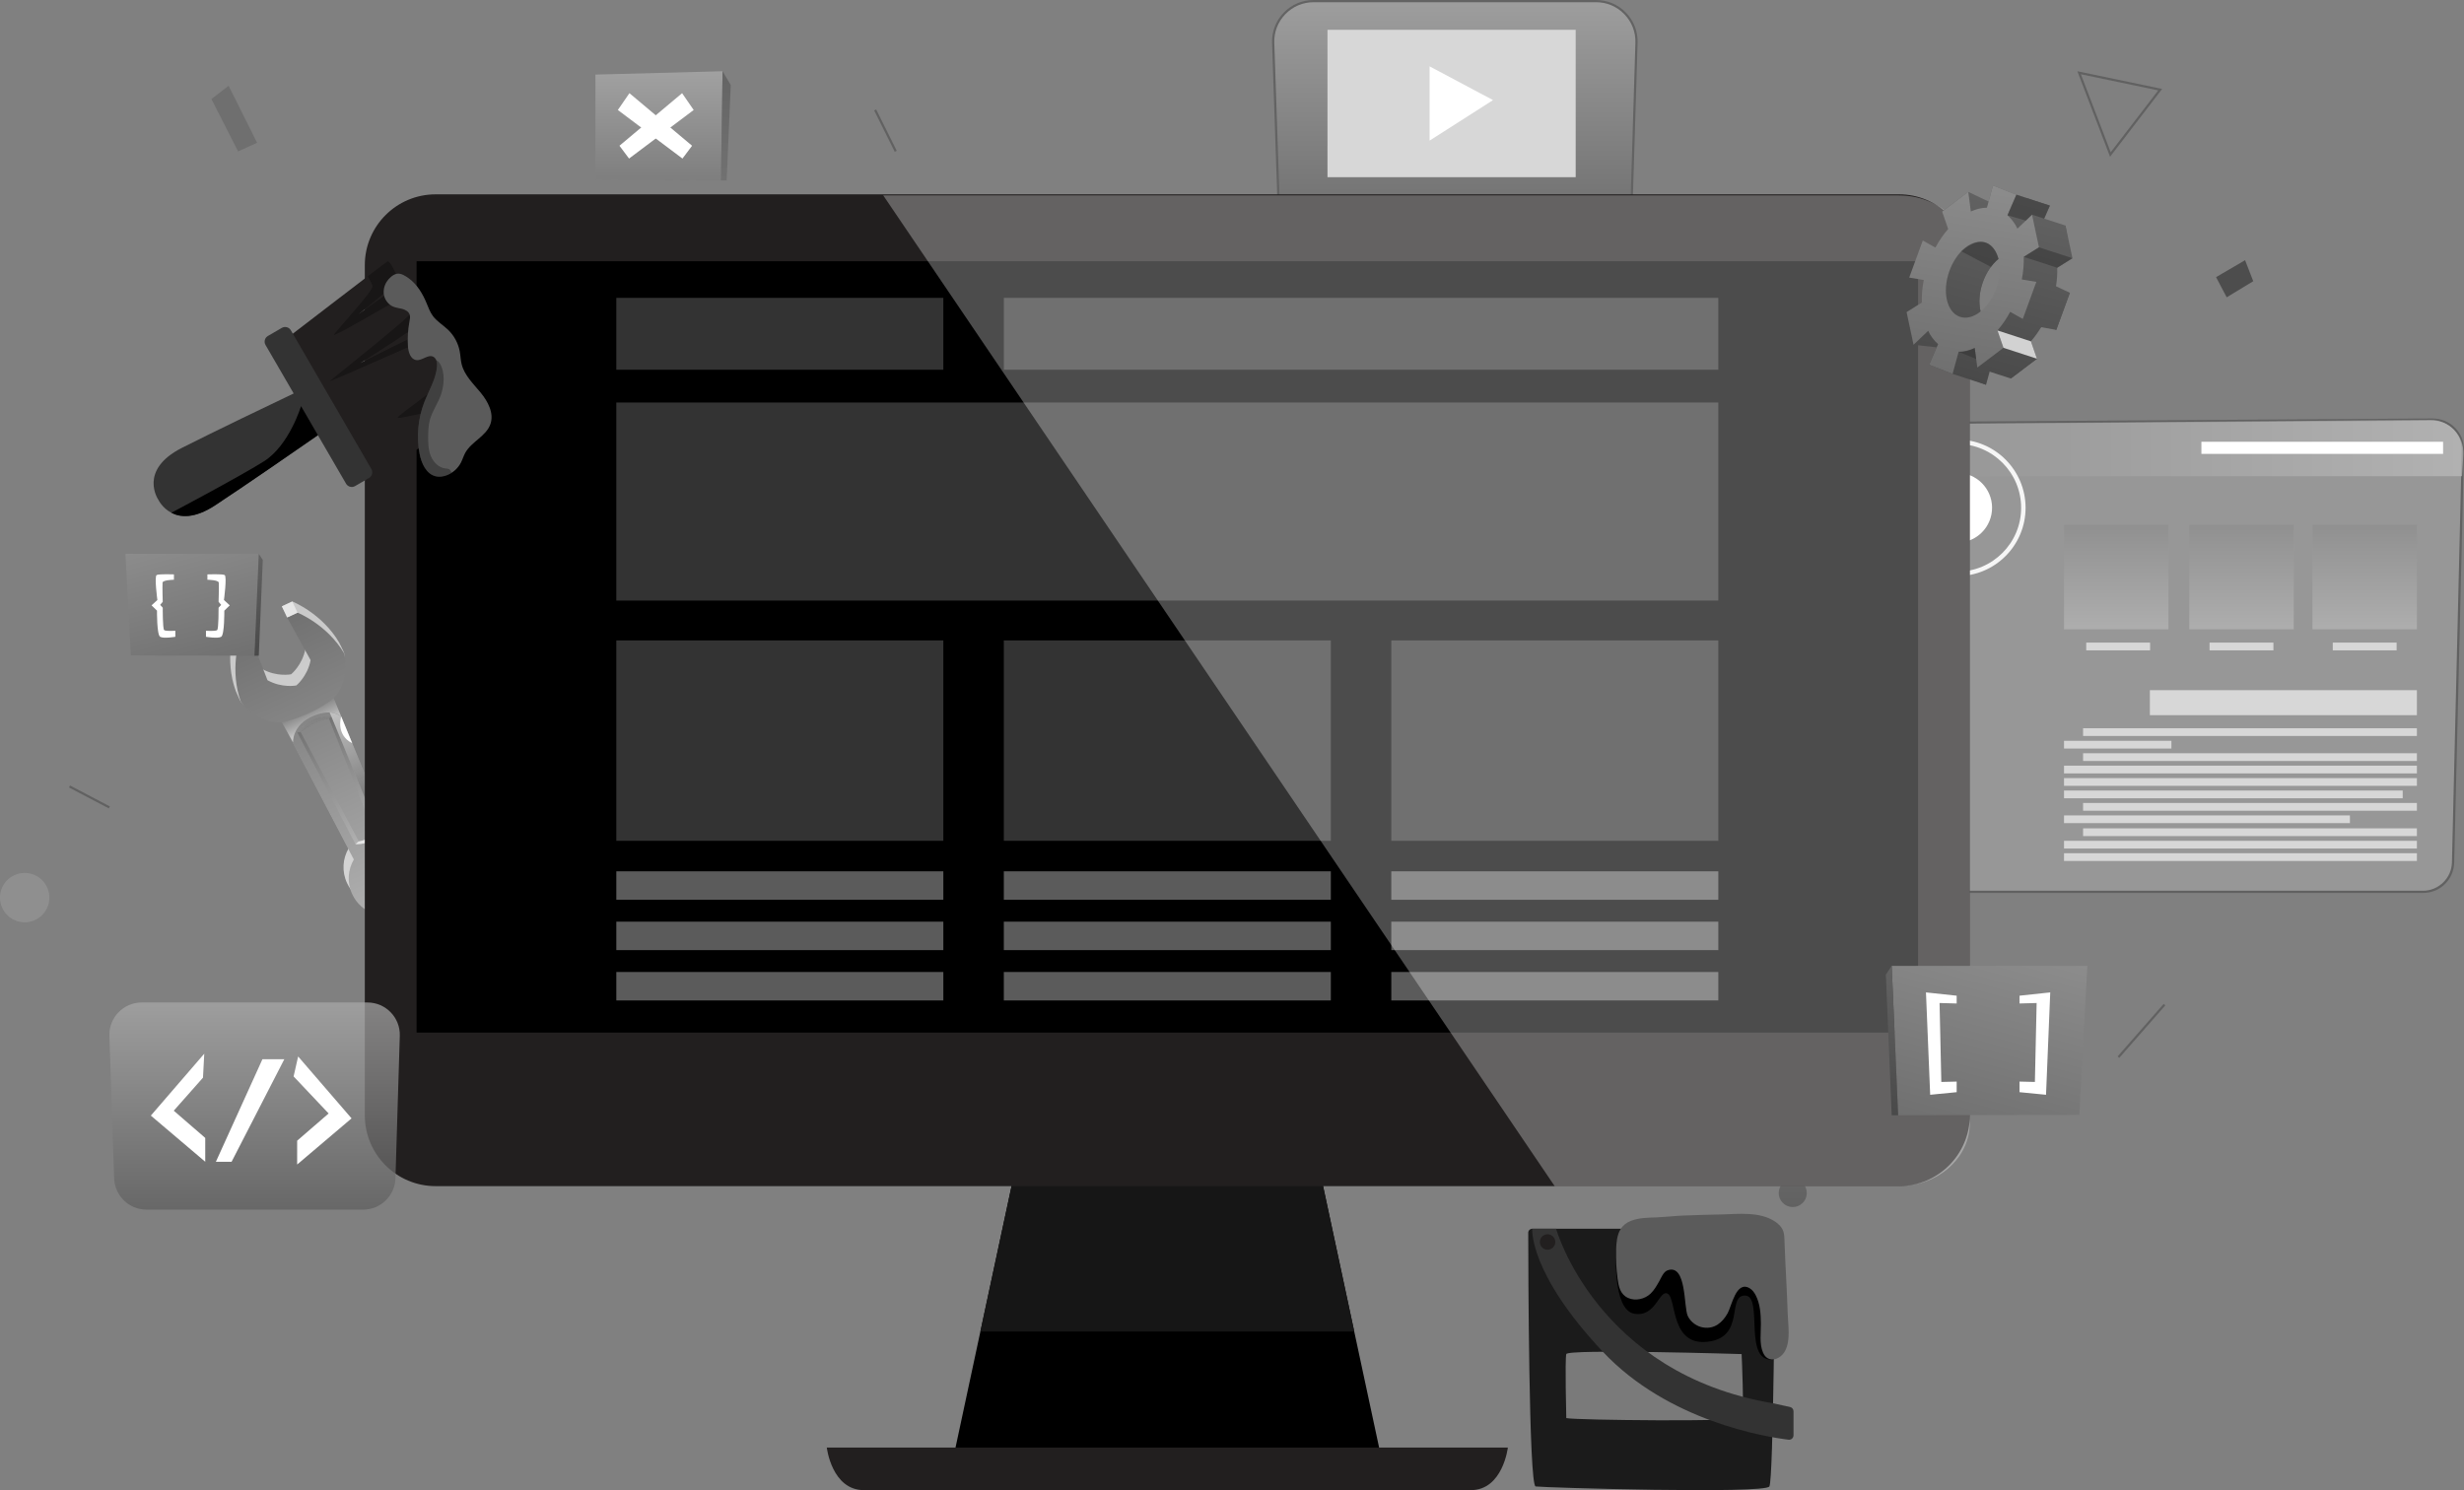 <?xml version="1.0" encoding="UTF-8"?><svg xmlns="http://www.w3.org/2000/svg" xmlns:xlink="http://www.w3.org/1999/xlink" viewBox="0 0 2358.97 1426.84"><rect x="0" y="0" width="2358.97" height="1426.84" fill="#808080" stroke="none"/><defs><style>.cls-1{fill:#d7d7d7;}.cls-1,.cls-2,.cls-3,.cls-4,.cls-5,.cls-6,.cls-7,.cls-8,.cls-9{mix-blend-mode:multiply;}.cls-10{fill:#fff;}.cls-11{fill:#f6f6f6;}.cls-12{fill:url(#_åçûìÿííûé_ãðàäèåíò_7);}.cls-13{fill:url(#_åçûìÿííûé_ãðàäèåíò_4-2);}.cls-13,.cls-14{opacity:.73;}.cls-15{fill:#a7a7a7;}.cls-15,.cls-2{opacity:.6;}.cls-2{fill:url(#_åçûìÿííûé_ãðàäèåíò_12);}.cls-16{fill:url(#_åçûìÿííûé_ãðàäèåíò_9);}.cls-17{clip-path:url(#clippath-2);}.cls-18{isolation:isolate;}.cls-19{fill:#4d4d4d;}.cls-20{fill:url(#_åçûìÿííûé_ãðàäèåíò_18);}.cls-3{fill:url(#_åçûìÿííûé_ãðàäèåíò_11-3);}.cls-3,.cls-21,.cls-5,.cls-6,.cls-9{opacity:.3;}.cls-22,.cls-23{mix-blend-mode:soft-light;}.cls-24{fill:url(#_åçûìÿííûé_ãðàäèåíò_2-2);}.cls-24,.cls-25,.cls-26,.cls-27,.cls-8,.cls-23,.cls-28,.cls-29,.cls-30{fill-rule:evenodd;}.cls-31{fill:#1b1b1b;}.cls-32{fill:#333;}.cls-33{clip-path:url(#clippath-1);}.cls-4{fill:url(#_åçûìÿííûé_ãðàäèåíò_16);}.cls-4,.cls-7{opacity:.62;}.cls-34{fill:#e6e6e6;}.cls-25{fill:url(#_åçûìÿííûé_ãðàäèåíò_2-4);}.cls-26{fill:url(#_åçûìÿííûé_ãðàäèåíò_2-3);}.cls-35{fill:#6f6f6f;}.cls-5{fill:url(#_åçûìÿííûé_ãðàäèåíò_11);}.cls-27{fill:url(#_åçûìÿííûé_ãðàäèåíò_3-3);}.cls-6{fill:url(#_åçûìÿííûé_ãðàäèåíò_11-2);}.cls-7{fill:url(#_åçûìÿííûé_ãðàäèåíò_15);}.cls-8{fill:#303030;}.cls-8,.cls-36{opacity:.5;}.cls-37{fill:url(#_åçûìÿííûé_ãðàäèåíò_5);}.cls-38{fill:#616161;}.cls-39{clip-path:url(#clippath);}.cls-40{fill:url(#_åçûìÿííûé_ãðàäèåíò_10);}.cls-23{fill:#d2d2d2;}.cls-41{fill:#636363;}.cls-42{fill:#161616;}.cls-43{clip-path:url(#clippath-3);}.cls-44{fill:url(#_åçûìÿííûé_ãðàäèåíò_17-2);}.cls-45{fill:#221f1f;}.cls-36{fill:url(#_åçûìÿííûé_ãðàäèåíò_13);mix-blend-mode:screen;}.cls-46{fill:url(#_åçûìÿííûé_ãðàäèåíò_17);}.cls-47{fill:#7a7a7a;}.cls-14{fill:url(#_åçûìÿííûé_ãðàäèåíò_4);}.cls-9{fill:url(#_åçûìÿííûé_ãðàäèåíò_11-4);}.cls-48{fill:#5b5b5b;}.cls-28{fill:url(#_åçûìÿííûé_ãðàäèåíò_2);}.cls-49{opacity:.3;}.cls-29{fill:url(#_åçûìÿííûé_ãðàäèåíò_3);}.cls-30{fill:url(#_åçûìÿííûé_ãðàäèåíò_3-2);}</style><linearGradient id="_åçûìÿííûé_ãðàäèåíò_18" x1="403.42" y1="636.75" x2="403.42" y2="334.19" gradientTransform="translate(-254.91 456.82) rotate(-25.04)" gradientUnits="userSpaceOnUse"><stop offset="0" stop-color="#d6d6d6"/><stop offset="1" stop-color="#c9c9c9"/></linearGradient><linearGradient id="_åçûìÿííûé_ãðàäèåíò_17" x1="403.4" y1="648.55" x2="403.4" y2="346" gradientTransform="translate(-254.91 456.82) rotate(-25.04)" gradientUnits="userSpaceOnUse"><stop offset="0" stop-color="#b2b2b2"/><stop offset="1" stop-color="#717171"/></linearGradient><linearGradient id="_åçûìÿííûé_ãðàäèåíò_17-2" x1="403.4" y1="573.33" x2="403.4" y2="445.8" xlink:href="#_åçûìÿííûé_ãðàäèåíò_17"/><linearGradient id="_åçûìÿííûé_ãðàäèåíò_16" x1="385.3" y1="448.35" x2="421.5" y2="448.35" gradientTransform="translate(-254.91 456.82) rotate(-25.04)" gradientUnits="userSpaceOnUse"><stop offset="0" stop-color="#949494"/><stop offset="1" stop-color="#8b8b8b"/></linearGradient><linearGradient id="_åçûìÿííûé_ãðàäèåíò_15" x1="403.4" y1="456.76" x2="403.4" y2="434.85" gradientTransform="translate(-254.91 456.82) rotate(-25.04)" gradientUnits="userSpaceOnUse"><stop offset="0" stop-color="#fff"/><stop offset="1" stop-color="#8b8b8b"/></linearGradient><linearGradient id="_åçûìÿííûé_ãðàäèåíò_13" x1="422.54" y1="586.35" x2="422.54" y2="445.76" gradientTransform="translate(-254.91 456.82) rotate(-25.04)" gradientUnits="userSpaceOnUse"><stop offset="0" stop-color="#000"/><stop offset="1" stop-color="#fff"/></linearGradient><linearGradient id="_åçûìÿííûé_ãðàäèåíò_12" x1="1605.87" y1="429" x2="2358.37" y2="429" gradientTransform="matrix(1, 0, 0, 1, 0, 0)" gradientUnits="userSpaceOnUse"><stop offset="0" stop-color="#828282"/><stop offset="1" stop-color="#c3c3c3"/></linearGradient><linearGradient id="_åçûìÿííûé_ãðàäèåíò_11" x1="1758.95" y1="713.21" x2="1758.95" y2="486.26" gradientTransform="matrix(1, 0, 0, 1, 0, 0)" gradientUnits="userSpaceOnUse"><stop offset="0" stop-color="#e5e5e5"/><stop offset="1" stop-color="#828282"/></linearGradient><linearGradient id="_åçûìÿííûé_ãðàäèåíò_11-2" x1="2145.95" y1="602.56" x2="2145.95" y2="502.59" xlink:href="#_åçûìÿííûé_ãðàäèåíò_11"/><linearGradient id="_åçûìÿííûé_ãðàäèåíò_11-3" x1="2263.9" y1="602.56" x2="2263.9" y2="502.59" xlink:href="#_åçûìÿííûé_ãðàäèåíò_11"/><linearGradient id="_åçûìÿííûé_ãðàäèåíò_11-4" x1="2026.02" y1="602.56" x2="2026.02" y2="502.59" xlink:href="#_åçûìÿííûé_ãðàäèåíò_11"/><linearGradient id="_åçûìÿííûé_ãðàäèåíò_10" x1="630.92" y1="172.85" x2="630.92" y2="68.21" gradientTransform="matrix(1, 0, 0, 1, 0, 0)" gradientUnits="userSpaceOnUse"><stop offset="0" stop-color="#7e7e7e"/><stop offset="1" stop-color="#a1a1a1"/></linearGradient><linearGradient id="_åçûìÿííûé_ãðàäèåíò_9" x1="694.88" y1="172.85" x2="694.88" y2="68.21" gradientTransform="matrix(1, 0, 0, 1, 0, 0)" gradientUnits="userSpaceOnUse"><stop offset="0" stop-color="#717171"/><stop offset="1" stop-color="#646464"/></linearGradient><linearGradient id="_åçûìÿííûé_ãðàäèåíò_7" x1="23.64" y1="883.12" x2="23.64" y2="835.84" gradientTransform="matrix(1, 0, 0, 1, 0, 0)" gradientUnits="userSpaceOnUse"><stop offset="0" stop-color="#8f8f8f"/><stop offset="1" stop-color="#8f8f8f"/></linearGradient><linearGradient id="_åçûìÿííûé_ãðàäèåíò_5" x1="1716.22" y1="1155.65" x2="1716.22" y2="1128.79" gradientTransform="translate(2436.19 -789.54) rotate(76.79)" gradientUnits="userSpaceOnUse"><stop offset="0" stop-color="#616161"/><stop offset="1" stop-color="#666"/></linearGradient><linearGradient id="_åçûìÿííûé_ãðàäèåíò_4" x1="1392.82" y1="249.15" x2="1392.82" y2="1.06" gradientTransform="matrix(1, 0, 0, 1, 0, 0)" gradientUnits="userSpaceOnUse"><stop offset="0" stop-color="#5e5e5e"/><stop offset="1" stop-color="#a8a8a8"/></linearGradient><linearGradient id="_åçûìÿííûé_ãðàäèåíò_3" x1="1639.11" y1="638.88" x2="1671.94" y2="516.95" gradientTransform="translate(1841.78) rotate(-180) scale(1 -1)" gradientUnits="userSpaceOnUse"><stop offset="0" stop-color="#707070"/><stop offset="1" stop-color="#8c8c8c"/></linearGradient><linearGradient id="_åçûìÿííûé_ãðàäèåíò_2" x1="1582.68" y1="624.82" x2="1607.16" y2="533.89" gradientTransform="translate(1841.78) rotate(-180) scale(1 -1)" gradientUnits="userSpaceOnUse"><stop offset="0" stop-color="#494949"/><stop offset="1" stop-color="#636363"/></linearGradient><clipPath id="clippath"><path class="cls-31" d="M1466.95,1176.55c-2.13,0-3.86,1.73-3.86,3.86,.04,31.26,.52,241.85,7.08,242.89,7.08,1.12,219.54,7.37,223.79,0,3.93-6.82,5.26-211.98,5.44-242.87,.01-2.14-1.72-3.88-3.86-3.88h-228.59Z"/></clipPath><clipPath id="clippath-1"><path class="cls-45" d="M351.85,452.35s107.6-49.7,108.15-51.77-9.36-23.17-15.46-26.64c-6.1-3.47-35.17,12.83-35.17,12.83,0,0,31.83-21.39,30.79-24.29s-22.59-45.85-27.12-46.73-68.32,32.06-68.32,32.06c0,0,65.74-41.07,63.18-44.26-2.56-3.19-18.48-33.64-23.54-31.29-5.06,2.35-41.21,28.59-41.21,28.59,0,0,39.5-30.52,37.66-34.7-1.84-4.18-7.63-17.17-9.82-15.9-2.18,1.27-94.52,72.23-94.52,72.23l75.39,129.88Z"/></clipPath><clipPath id="clippath-2"><path class="cls-32" d="M278.44,316.24l77.11,132.85c1.75,3.01,.72,6.86-2.28,8.61l-13.34,7.74c-3.01,1.75-6.86,.72-8.61-2.28l-26.97-46.46c-21.57,14.98-68.5,47.44-98.24,67.05-39.62,26.13-54.45-5.12-54.45-5.12,0,0-19.78-28.38,22.56-49.82,31.78-16.09,83.24-40.75,106.95-52.05l-26.97-46.46c-1.75-3.01-.72-6.86,2.28-8.61l13.34-7.74c3.01-1.75,6.86-.72,8.61,2.28Z"/></clipPath><clipPath id="clippath-3"><path class="cls-48" d="M368.14,284.48c1.41,4.04,4.47,7.55,8.43,9.18,2.78,1.15,5.85,1.35,8.75,2.16,2.9,.81,5.85,2.49,6.85,5.33,.76,2.14,.26,4.5-.17,6.73-1.49,7.83-1.97,15.85-1.43,23.8,.38,5.55,2.49,12.38,8.01,13.1,5.6,.74,11.06-5.7,16.14-3.24,3.35,1.62,3.99,6.1,3.64,9.8-1.14,11.95-7.79,22.55-12.13,33.74-6.03,15.54-7.64,32.76-4.59,49.14,1.75,9.39,6.45,19.87,15.79,21.89,3.35,.73,6.89,.2,10.11-.99,5.9-2.18,10.93-6.64,13.79-12.25,1.52-2.97,2.44-6.21,4.03-9.14,5.9-10.88,20.11-15.99,24.16-27.68,3.62-10.43-2.42-21.69-9.45-30.21-7.03-8.52-15.56-16.57-18.15-27.31-.94-3.88-1.03-7.92-1.73-11.85-1.41-7.84-5.33-15.21-11.06-20.76-4.77-4.63-10.77-8.04-14.71-13.39-2.79-3.79-4.37-8.3-6.19-12.64-3.66-8.77-8.87-17.5-16.65-23.21-3.01-2.2-7.66-5.37-11.61-4.56-4.04,.82-7.89,4.57-9.96,7.96-2.58,4.25-3.52,9.6-1.86,14.36Z"/></clipPath><linearGradient id="_åçûìÿííûé_ãðàäèåíò_2-2" x1="1760.93" y1="163.48" x2="1739.79" y2="-17.96" gradientTransform="translate(249.44 -246.39) rotate(15.07)" xlink:href="#_åçûìÿííûé_ãðàäèåíò_2"/><linearGradient id="_åçûìÿííûé_ãðàäèåíò_2-3" x1="1740.43" y1="164.16" x2="1740.43" y2="-21.75" gradientTransform="translate(249.44 -246.39) rotate(15.07)" xlink:href="#_åçûìÿííûé_ãðàäèåíò_2"/><linearGradient id="_åçûìÿííûé_ãðàäèåíò_3-2" x1="1630.19" y1="416.6" x2="1616.51" y2="299.24" gradientTransform="translate(542.76 -800.39) rotate(19.3) scale(1 1.57)" xlink:href="#_åçûìÿííûé_ãðàäèåíò_3"/><linearGradient id="_åçûìÿííûé_ãðàäèåíò_3-3" x1="1877.21" y1="1084.03" x2="1925.37" y2="905.18" gradientTransform="matrix(1, 0, 0, 1, 0, 0)" xlink:href="#_åçûìÿííûé_ãðàäèåíò_3"/><linearGradient id="_åçûìÿííûé_ãðàäèåíò_2-4" x1="1794.43" y1="1063.4" x2="1830.34" y2="930.02" gradientTransform="matrix(1, 0, 0, 1, 0, 0)" xlink:href="#_åçûìÿííûé_ãðàäèåíò_2"/><linearGradient id="_åçûìÿííûé_ãðàäèåíò_4-2" x1="243.73" y1="1158.23" x2="243.73" y2="959.92" xlink:href="#_åçûìÿííûé_ãðàäèåíò_4"/></defs><g class="cls-18"><g id="Layer_2"><g id="illustration"><g><g><path class="cls-20" d="M324.71,615.29c-16.2-27.88-44.85-39.37-44.85-39.37l-9.99,4.67,22.5,40.82c-3,15.69-13.77,24.31-13.77,24.31l-.03-.07s-13.52,2.73-27.48-5.04l-16.87-43.45-9.99,4.67s-9.57,29.34,1.42,59.66c0,0,4.26,9.84,5,10.69,3.96,4.62,14.28,9.95,34.24,8.72l68.87,131.38c-5.72,9.84-6.7,22.21-1.52,33.29,8.43,18.03,29.84,25.81,47.87,17.38,18.03-8.43,25.81-29.84,17.38-47.87-5.17-11.08-15.29-18.26-26.51-20.19l-56.55-137.05c13.46-14.2,16.3-25.39,15.28-31.85-.22-1.37-5-10.69-5-10.69Zm56.64,226.57l-18.24,8.52-16.5-11.53,1.74-20.05,18.24-8.52,16.5,11.53-1.74,20.06Z"/><path class="cls-46" d="M329.71,625.99c-16.2-27.88-44.85-39.37-44.85-39.37l-9.99,4.67,22.5,40.82c-3,15.69-13.77,24.31-13.77,24.31l-.03-.07s-13.52,2.73-27.48-5.04l-16.87-43.45-9.99,4.67s-9.57,29.34,1.42,59.66c0,0,15.57,20.88,39.23,19.41l68.87,131.38c-5.72,9.84-6.7,22.21-1.52,33.29,8.43,18.03,29.84,25.81,47.87,17.38,18.03-8.43,25.81-29.84,17.38-47.87-5.17-11.08-15.29-18.26-26.51-20.19l-56.55-137.05c16.3-17.21,10.28-42.55,10.28-42.55Zm56.64,226.57l-18.24,8.52-16.5-11.53,1.74-20.05,18.24-8.52,16.5,11.53-1.74,20.05Z"/><rect class="cls-34" x="226.21" y="598.94" width="11.03" height="11.8" transform="translate(-234.24 154.95) rotate(-25.04)"/><rect class="cls-34" x="271.85" y="577.7" width="11.03" height="11.8" transform="translate(-220.96 172.27) rotate(-25.04)"/><rect class="cls-34" x="364.66" y="845.57" width="20.14" height="11.8" transform="translate(-325.19 238.66) rotate(-25.04)"/><g><path class="cls-44" d="M284.62,701.36l55.62,106.89c14.61,.67,22.45-10.49,22.45-10.49l-45.28-111.72c-20.33-.75-32.79,15.32-32.79,15.32Zm73.78,97.27c-1.63,1.41-4.09,3.26-7.2,4.71-2.47,1.15-5.04,1.92-7.68,2.29l-55.7-104.69c2.73-2.41,7.39-5.99,13.39-8.79,4.5-2.1,9.1-3.44,13.77-4.06l43.42,110.54Z"/><path class="cls-34" d="M358.4,798.63l4.29-.87s-6.37,11.32-22.45,10.49l3.28-2.61s7.92-.92,14.88-7Z"/><path class="cls-4" d="M284.62,701.36l3.2-.42s9.5-9.86,27.16-12.85l2.43-2.05s-7.09-1.24-18.14,3.92c-11.05,5.16-14.65,11.4-14.65,11.4Z"/></g><path class="cls-7" d="M269.88,691.6s26.75-4.76,49.55-23.07l7.23,17.53s-8.2-8.12-26.2-.78c-21.06,8.58-19.9,25.52-19.9,25.52l-10.67-19.2Z"/><path class="cls-36" d="M326.66,686.06c-5.13-3.68-11.01-3.8-11.01-3.8l53.83,130.03,6.49-6.7-49.31-119.53Z"/><path class="cls-10" d="M326.66,686.06s-5.65,17.37,10.57,25.61l-10.57-25.61Z"/></g><g><path class="cls-15" d="M1605.28,436.1l13.68,390.13c.54,15.47,13.25,27.74,28.73,27.74h672.06c15.61,0,28.37-12.46,28.74-28.06l9.4-394.69c.39-16.21-12.71-29.54-28.93-29.43l-695.15,4.56c-16.2,.11-29.11,13.57-28.54,29.75Z"/><path class="cls-38" d="M2319.76,855.03h-672.06c-16.14,0-29.22-12.63-29.79-28.77l-13.68-390.13c-.29-8.12,2.66-15.82,8.28-21.68,5.62-5.86,13.19-9.12,21.32-9.18l695.15-4.56c8.08,.03,15.76,3.11,21.46,8.92,5.7,5.8,8.74,13.47,8.54,21.6l-9.4,394.69c-.39,16.32-13.48,29.1-29.8,29.1Zm9.41-452.19h-.19l-695.15,4.56c-7.55,.05-14.58,3.08-19.8,8.52-5.22,5.45-7.95,12.59-7.69,20.13l13.68,390.13c.53,14.98,12.68,26.72,27.67,26.72h672.06c14.9,0,27.32-12.12,27.68-27.03l9.4-394.69c.18-7.55-2.64-14.68-7.93-20.07-5.25-5.34-12.26-8.28-19.74-8.28Z"/><path class="cls-2" d="M1606.29,455.96h750.82l1.21-20.57c1.07-18.19-13.48-33.49-31.7-33.35l-694.88,5.49c-14.51,.11-26.13,12.05-25.86,26.56l.41,21.87Z"/><polygon class="cls-5" points="1644.03 487.44 1644.03 713.21 1873.86 713.21 1873.86 486.26 1644.03 487.44"/><rect class="cls-6" x="2095.96" y="502.59" width="99.97" height="99.97"/><rect class="cls-3" x="2213.91" y="502.59" width="99.97" height="99.97"/><rect class="cls-9" x="1976.04" y="502.59" width="99.97" height="99.97"/><rect class="cls-1" x="2058.23" y="660.85" width="255.65" height="23.95"/><rect class="cls-1" x="1994.29" y="697.29" width="319.59" height="7.41"/><rect class="cls-1" x="1997.3" y="615.31" width="61.14" height="7.41"/><rect class="cls-1" x="2115.38" y="615.31" width="61.14" height="7.41"/><rect class="cls-1" x="2233.33" y="615.31" width="61.14" height="7.41"/><rect class="cls-1" x="1976.04" y="709.34" width="102.81" height="7.41"/><rect class="cls-1" x="1994.29" y="721.24" width="319.59" height="7.41"/><rect class="cls-1" x="1976.04" y="733.14" width="337.85" height="7.41"/><rect class="cls-1" x="1976.04" y="745.05" width="337.85" height="7.41"/><rect class="cls-1" x="1994.29" y="793.17" width="319.59" height="7.41"/><rect class="cls-1" x="1976.04" y="805.08" width="337.85" height="7.41"/><rect class="cls-1" x="1976.04" y="816.98" width="337.85" height="7.41"/><rect class="cls-1" x="1976.04" y="756.95" width="324.25" height="7.41"/><rect class="cls-1" x="1994.29" y="768.86" width="319.59" height="7.41"/><rect class="cls-1" x="1976.04" y="780.76" width="273.72" height="7.41"/><g class="cls-22"><path class="cls-11" d="M1708.43,667.94c-36.05,0-65.38-29.33-65.38-65.38s29.33-65.38,65.38-65.38,65.38,29.33,65.38,65.38-29.33,65.38-65.38,65.38Zm0-126.51c-33.71,0-61.13,27.42-61.13,61.13s27.42,61.13,61.13,61.13,61.13-27.42,61.13-61.13-27.42-61.13-61.13-61.13Z"/></g><circle class="cls-10" cx="1708.42" cy="602.56" r="35.53" transform="translate(74.31 1384.52) rotate(-45)"/><g class="cls-22"><path class="cls-11" d="M1873.86,551.63c-36.05,0-65.38-29.33-65.38-65.38s29.33-65.38,65.38-65.38,65.38,29.33,65.38,65.38-29.33,65.38-65.38,65.38Zm0-126.51c-33.71,0-61.13,27.42-61.13,61.13s27.42,61.13,61.13,61.13,61.13-27.42,61.13-61.13-27.42-61.13-61.13-61.13Z"/></g><circle class="cls-10" cx="1873.86" cy="486.26" r="33.43" transform="translate(1040.99 2233.86) rotate(-79.07)"/><g class="cls-22"><polygon class="cls-10" points="1632.59 425.32 1637.37 418.08 1663.2 440.73 1659.24 446.24 1632.59 425.32"/><polygon class="cls-10" points="1663.87 425.32 1659.09 418.08 1633.25 440.73 1637.22 446.24 1663.87 425.32"/></g><rect class="cls-10" x="2107.57" y="423" width="231.38" height="11.6"/></g><g><polygon class="cls-40" points="570.07 71.43 570.07 171.83 690.16 172.85 691.78 68.21 570.07 71.43"/><polygon class="cls-16" points="691.78 68.21 699.61 81.4 695.69 172.76 690.16 172.85 691.78 68.21"/><polygon class="cls-10" points="591.51 105.31 602.6 89.22 662.57 139.55 653.37 151.82 591.51 105.31"/><polygon class="cls-10" points="664.11 105.31 653.02 89.22 593.05 139.55 602.25 151.82 664.11 105.31"/></g><path class="cls-12" d="M47.27,859.48c0,13.05-10.58,23.64-23.64,23.64s-23.64-10.58-23.64-23.64,10.58-23.64,23.64-23.64,23.64,10.58,23.64,23.64Z"/><circle class="cls-37" cx="1716.22" cy="1142.22" r="13.43" transform="translate(212.15 2552.13) rotate(-76.79)"/><g><path class="cls-14" d="M1522.82,249.15h-259.45c-20.88,0-38-16.55-38.7-37.42l-5.76-170.64c-.74-21.89,16.8-40.03,38.7-40.03h270.43c21.85,0,39.37,18.07,38.7,39.91l-5.22,170.64c-.64,20.92-17.78,37.54-38.7,37.54Z"/><path class="cls-41" d="M1522.82,250.21h-259.45c-21.57,0-39.03-16.89-39.76-38.44l-5.76-170.64c-.37-10.88,3.6-21.18,11.16-29,7.56-7.82,17.72-12.13,28.6-12.13h270.43c10.86,0,21,4.29,28.55,12.08,7.56,7.79,11.54,18.07,11.21,28.92l-5.22,170.64c-.66,21.63-18.13,38.57-39.77,38.57ZM1257.61,2.12c-10.3,0-19.91,4.08-27.07,11.48-7.16,7.4-10.91,17.15-10.56,27.45l5.76,170.64c.69,20.41,17.22,36.39,37.64,36.39h259.45c20.48,0,37.02-16.04,37.64-36.51l5.22-170.64c.31-10.27-3.46-20-10.61-27.37-7.16-7.38-16.76-11.44-27.03-11.44h-270.43Z"/><rect class="cls-1" x="1270.9" y="28.53" width="237.62" height="141.13"/><polygon class="cls-10" points="1368.67 63.55 1368.67 134.64 1429.39 95.84 1368.67 63.55"/><rect class="cls-1" x="1270.9" y="195.67" width="237.62" height="12.9"/><rect class="cls-10" x="1270.9" y="195.67" width="61.52" height="12.9"/></g><polygon class="cls-35" points="218.88 82.1 246.14 136.71 227.93 145 202.43 94.83 218.88 82.1"/><polygon class="cls-19" points="2157.2 269.26 2131.78 284.68 2121.6 265.37 2149.38 249.14 2157.2 269.26"/><g><polygon class="cls-29" points="243.56 627.87 247.76 530.35 120.07 530.35 125.32 627.59 243.56 627.87"/><polygon class="cls-28" points="247.76 530.35 251.58 536.11 247.76 627.87 243.56 627.87 247.76 530.35"/><path class="cls-10" d="M198.57,549.97s14-.54,16.47,.6c2.47,1.14-.64,23.95-.64,23.95l5.58,5.12-5.22,5.06s.27,23.12-3.02,25.04c-3.29,1.92-14.55,0-14.55,0v-5.76s9.2,.58,10.7-.66c1.51-1.24,1.37-21.44,1.37-21.44l2.47-2.7-2.47-2.93s.46-14.4,.18-18.35c-.18-2.63-10.89-2.77-10.89-2.77v-5.17Z"/><path class="cls-10" d="M166.5,549.97s-14-.54-16.47,.6,.64,23.95,.64,23.95l-5.58,5.12,5.22,5.06s-.27,23.12,3.02,25.04c3.29,1.92,14.55,0,14.55,0v-5.76s-9.2,.58-10.7-.66c-1.51-1.24-1.37-21.44-1.37-21.44l-2.47-2.7,2.47-2.93s-.46-14.4-.18-18.35c.18-2.63,10.89-2.77,10.89-2.77v-5.17Z"/></g><g><path class="cls-38" d="M2020.11,150.1l-31.29-81.89,81.14,16.95-49.85,64.94Zm-27.92-79.01l28.55,74.7,45.48-59.24-74.03-15.46Z"/><rect class="cls-38" x="84.56" y="741.53" width="2.12" height="43.09" transform="translate(-629.71 483.94) rotate(-62.28)"/><polygon class="cls-38" points="2028.93 1012.94 2027.34 1011.54 2071.42 961.26 2073.01 962.67 2028.93 1012.94"/><rect class="cls-38" x="846.67" y="102.99" width="2.12" height="44.23" transform="translate(33.01 390.67) rotate(-26.45)"/><rect class="cls-38" x="392.84" y="1068.82" width="66.06" height="2.12" transform="translate(-587.24 522.49) rotate(-39.91)"/></g></g><g><g><polyline points="1263.05 1118.82 1322.24 1395.01 912.87 1395.01 972.06 1118.82"/><polyline class="cls-42" points="972.06 1118.82 938.6 1274.98 1296.53 1274.98 1263.05 1118.82"/><path class="cls-45" d="M1408.02,1426.84H827.11c-30.83,0-35.57-40.8-35.57-40.8h652.05s-4.74,40.8-35.56,40.8Z"/></g><g><g><path class="cls-45" d="M1885.86,1067.92c0,37.46-30.36,67.83-67.83,67.83H417.09c-37.47,0-67.83-30.37-67.83-67.83V253.92c0-37.47,30.36-67.84,67.83-67.84H1818.03c37.47,0,67.83,30.38,67.83,67.84v814Z"/><rect x="398.83" y="250.15" width="1437.46" height="738.57"/></g><g><rect class="cls-32" x="590.04" y="285.21" width="313.09" height="68.82"/><rect class="cls-32" x="961.03" y="285.21" width="684.05" height="68.82"/><rect class="cls-32" x="590.04" y="385.42" width="1055.03" height="189.63"/><rect class="cls-32" x="590.05" y="613.22" width="313.08" height="191.87"/><rect class="cls-32" x="961.03" y="613.22" width="313.08" height="191.87"/><rect class="cls-32" x="1332" y="613.22" width="313.08" height="191.87"/><g><rect class="cls-48" x="590.05" y="834.3" width="313.08" height="27.25"/><rect class="cls-48" x="590.05" y="882.5" width="313.08" height="27.25"/><rect class="cls-48" x="590.05" y="930.7" width="313.08" height="27.25"/></g><g><rect class="cls-48" x="961.03" y="834.3" width="313.08" height="27.25"/><rect class="cls-48" x="961.03" y="882.5" width="313.08" height="27.25"/><rect class="cls-48" x="961.03" y="930.7" width="313.08" height="27.25"/></g><g><rect class="cls-48" x="1332" y="834.3" width="313.08" height="27.25"/><rect class="cls-48" x="1332" y="882.5" width="313.08" height="27.25"/><rect class="cls-48" x="1332" y="930.7" width="313.08" height="27.25"/></g></g><g class="cls-21"><path class="cls-10" d="M1818.03,187.11H845.6l642.81,948.63h329.62c37.47,0,67.83-27.05,67.83-60.44V247.56c0-33.38-30.36-60.44-67.83-60.44Z"/></g></g><g><g><g><path class="cls-31" d="M1466.95,1176.55c-2.13,0-3.86,1.73-3.86,3.86,.04,31.26,.52,241.85,7.08,242.89,7.08,1.12,219.54,7.37,223.79,0,3.93-6.82,5.26-211.98,5.44-242.87,.01-2.14-1.72-3.88-3.86-3.88h-228.59Z"/><g class="cls-39"><path d="M1547.23,1196.72s-3.87,57.35,17.27,61.15c21.14,3.8,23.99-23.99,32.3-19,8.31,4.99,2.37,50.35,38.47,45.83,36.1-4.51,17.57-44.88,35.62-44.17,18.05,.71-3.55,67.63,28.86,60.77,32.41-6.86,0,0,0,0v-106.12l-152.51,1.55"/></g></g><path class="cls-48" d="M1551.51,1176.96c-3.38,5.45-4.06,12.47-4.28,19.76-.28,9.19,.18,18.4,1.38,27.51,.98,7.5,2.46,15.16,10.16,18.61,6.97,3.13,15.87,1.07,21.33-4.07,3.61-3.39,6.03-7.73,8.44-12,1.97-3.49,4.01-9.09,8.11-10.48,18.31-6.19,15.12,35.52,19.24,43.92,2.78,5.68,8.43,9.86,14.67,10.87,10.78,1.74,18.32-4.59,23.36-13.49,4-7.06,8.1-31.46,20.96-24.19,2.7,1.53,4.61,4.15,6.03,6.91,4.26,8.32,4.85,17.92,4.92,27.09,.06,8.85-1.57,19.22,1.98,27.56,.9,2.12,2.23,4.13,4.16,5.37,2.27,1.45,5.19,1.69,7.79,.96,4.13-1.16,7.63-4.52,9.51-8.31,5.11-10.37,2.55-24.32,2.22-35.5-.7-23.53-2.37-47-3.1-70.53-.12-2.86-.26-5.78-1.28-8.46-1.42-3.73-4.44-6.65-7.77-8.85-14.83-9.85-35.28-7.12-52.12-6.77-11.71,.24-23.41,.58-35.12,1.02-8.88,.33-17.71,1.4-26.59,1.77-7.93,.34-16.63,.37-24.13,3.33-4.66,1.84-7.77,4.6-9.86,7.96Z"/><path class="cls-47" d="M1499.52,1357.85s-1.37-56.18,0-61.29c1.37-5.12,167.86,0,167.86,0,0,0,2.79,57.81,0,61.29-2.79,3.48-159.5,2.09-167.86,0Z"/><path class="cls-32" d="M1489.77,1176.55s38.92,138.84,207.75,167.14l16.21,3.52c1.94,.42,3.33,2.14,3.33,4.13v23.01c0,2.54-2.22,4.51-4.74,4.2-21.94-2.68-115.25-17.68-177.82-84.24-71.3-75.85-67.57-117.76-67.57-117.76h22.82Z"/></g><circle class="cls-45" cx="1481.61" cy="1189.24" r="7.4"/></g><g><g><g><path class="cls-45" d="M351.85,452.35s107.6-49.7,108.15-51.77-9.36-23.17-15.46-26.64c-6.1-3.47-35.17,12.83-35.17,12.83,0,0,31.83-21.39,30.79-24.29s-22.59-45.85-27.12-46.73-68.32,32.06-68.32,32.06c0,0,65.74-41.07,63.18-44.26-2.56-3.19-18.48-33.64-23.54-31.29-5.06,2.35-41.21,28.59-41.21,28.59,0,0,39.5-30.52,37.66-34.7-1.84-4.18-7.63-17.17-9.82-15.9-2.18,1.27-94.52,72.23-94.52,72.23l75.39,129.88Z"/><g class="cls-33"><path class="cls-49" d="M420.63,423.6c4.49-1.44,24.61-25.57,19.4-31.19-5.21-5.62-57.41,9.44-59.27,7.64-1.87-1.8,51.96-36.75,49.98-43.01s-14.28-34.54-16.05-34.74c-1.77-.21-100.94,44.59-98.84,42.54s78.29-62.33,77.17-64.97c-1.12-2.64-8.27-14.55-13.6-11.87-5.33,2.68-60.28,34.99-59.63,32.56,.65-2.43,37.75-42.09,36.83-46.5s-5.75-9.91-4.87-12.65,21.49-25.41,27.58-19.88c6.09,5.52,98.17,159.2,93.13,165.42-5.04,6.22-51.83,16.66-51.83,16.66Z"/></g></g><g><path class="cls-32" d="M278.44,316.24l77.11,132.85c1.75,3.01,.72,6.86-2.28,8.61l-13.34,7.74c-3.01,1.75-6.86,.72-8.61-2.28l-26.97-46.46c-21.57,14.98-68.5,47.44-98.24,67.05-39.62,26.13-54.45-5.12-54.45-5.12,0,0-19.78-28.38,22.56-49.82,31.78-16.09,83.24-40.75,106.95-52.05l-26.97-46.46c-1.75-3.01-.72-6.86,2.28-8.61l13.34-7.74c3.01-1.75,6.86-.72,8.61,2.28Z"/><g class="cls-17"><path d="M304.36,416.69l-16.15-27.82s-11.29,37.59-35.51,52.84c-24.22,15.25-92.66,51.4-92.66,51.4,0,0,19.62,15.47,39.85,6.11,20.23-9.36,104.47-82.52,104.47-82.52"/></g></g></g><g><path class="cls-48" d="M368.14,284.48c1.41,4.04,4.47,7.55,8.43,9.18,2.78,1.15,5.85,1.35,8.75,2.16,2.9,.81,5.85,2.49,6.85,5.33,.76,2.14,.26,4.5-.17,6.73-1.49,7.83-1.97,15.85-1.43,23.8,.38,5.55,2.49,12.38,8.01,13.1,5.6,.74,11.06-5.7,16.14-3.24,3.35,1.62,3.99,6.1,3.64,9.8-1.14,11.95-7.79,22.55-12.13,33.74-6.03,15.54-7.64,32.76-4.59,49.14,1.75,9.39,6.45,19.87,15.79,21.89,3.35,.73,6.89,.2,10.11-.99,5.9-2.18,10.93-6.64,13.79-12.25,1.52-2.97,2.44-6.21,4.03-9.14,5.9-10.88,20.11-15.99,24.16-27.68,3.62-10.43-2.42-21.69-9.45-30.21-7.03-8.52-15.56-16.57-18.15-27.31-.94-3.88-1.03-7.92-1.73-11.85-1.41-7.84-5.33-15.21-11.06-20.76-4.77-4.63-10.77-8.04-14.71-13.39-2.79-3.79-4.37-8.3-6.19-12.64-3.66-8.77-8.87-17.5-16.65-23.21-3.01-2.2-7.66-5.37-11.61-4.56-4.04,.82-7.89,4.57-9.96,7.96-2.58,4.25-3.52,9.6-1.86,14.36Z"/><g class="cls-43"><path class="cls-49" d="M424.72,362.72c0,5.46-.97,10.92-2.86,16.04-2.96,7.98-8.1,15.1-10.32,23.31-1.36,5.05-1.56,10.33-1.62,15.56-.07,6.44,.1,13.07,2.54,19.03,2.44,5.97,7.63,11.21,14.04,11.93,1.14,.13,2.33,.12,3.35,.64,1.49,.76,2.27,2.49,2.43,4.16,.37,3.69-1.8,7.34-4.88,9.42-3.08,2.07-6.93,2.74-10.64,2.6-5.14-.19-10.22-1.87-14.47-4.77-6.72-4.59-11.11-12.04-13.3-19.88-2.19-7.84-2.35-16.1-1.97-24.23,.65-14.03,3.03-28.47,10.71-40.22,4.38-6.7,10.49-12.48,13.24-20.14,.72-2.01,1.05-4.05,1.37-6.15,.26-1.72,.52-3.48,2.06-4.53,3.12-2.12,5.8,.75,7.19,3.34,2.27,4.22,3.12,9.13,3.13,13.89Z"/></g></g></g></g><g><path class="cls-24" d="M1933.17,242.81l-12.4,35.48c6.84-19.61,16.7-32.33,12.4-35.48Zm-12.4,35.48l-12.43,35.47c3.13-.93,5.55-15.87,12.43-35.47Zm12.4-35.48l-12.4,35.48c6.84-19.61,16.7-32.33,12.4-35.48Zm-12.4,35.48l-12.43,35.47c3.13-.93,5.55-15.87,12.43-35.47Zm35.8,30.74l12.05,6.83,13-35.5-13.93-2.33c.25-1.32,.5-2.64,.67-3.94,1-6.09,1.36-12.03,1.18-17.69l14.57-9.15-6.64-31.27-13.97,13.36c-1.94-4-4.34-7.49-7.14-10.41-.77-.85-1.58-1.63-2.42-2.36l8.54-19.72-22.73-7.4h0l-5.46,19.88c-5.08,.02-10.26,1.29-15.39,3.6l-2.51-18.79-25.02,18.94,5.78,16.65c-4.51,5.14-8.64,11.1-12.21,17.77l-12.06-6.8-13,35.5,13.93,2.33c-1.48,7.49-2.05,14.75-1.85,21.63l-14.57,9.15,6.64,31.27,13.97-13.36c2.5,5.11,5.7,9.42,9.57,12.73l-8.55,19.75,22.37,8.72,3.46-12.6,2.35-8.6c5.08-.02,10.29-1.28,15.42-3.59l2.47,18.78,25.02-18.94-5.78-16.65c3.54-4.05,6.86-8.59,9.85-13.62,.83-1.37,1.6-2.77,2.37-4.19Zm-35.8-30.74c-6.88,19.6,0,39.82-12.43,35.47-12.46-4.38-17-23.79-10.13-43.36,6.88-19.6,22.52-31.94,34.96-27.6,12.47,4.35-5.55,15.87-12.4,35.48Zm12.4-35.48l-12.4,35.48c6.84-19.61,16.7-32.33,12.4-35.48Zm-12.4,35.48l-12.43,35.47c3.13-.93,5.55-15.87,12.43-35.47Z"/><path class="cls-26" d="M1968.63,315.86l13-35.5-13.26-6.27-2.14-1,1.39-19.55,14.72-7.19-4.86-30.36-32.07-10.44,5.91,14.09,11.18-22.78-22.73-7.4-9.34-3.05-22.4-8.73-4.19,15.28-19.49-9.26-25.02,18.94,7.59,20.48-23.4,64.87-11.56,42.14,22.22,2.43-7.23,16.7,22.4,8.73,32.06,10.45-5.15-10.3-3.24-6.16,11.85,3.87,20.25,6.59,25.02-18.94-15.48-18.23,19.54-12.03,14.42,2.64Zm-70.41-45.45c6.88-19.6,22.52-31.94,34.96-27.6l-12.4,35.48-12.43,35.47c-12.46-4.38-17-23.79-10.13-43.36Z"/><path class="cls-30" d="M1936.56,305.39l13-35.5-13.94-2.33c1.47-7.46,2.06-14.73,1.86-21.6l14.58-9.14-6.65-31.27-13.97,13.35c-2.48-5.11-5.69-9.43-9.56-12.75l8.55-19.73-22.39-8.73-5.8,21.19c-5.08,.02-10.27,1.28-15.4,3.59l-2.48-18.77-25.02,18.93,5.76,16.65c-4.5,5.14-8.62,11.12-12.21,17.8l-12.06-6.8-13,35.5,13.94,2.33c-1.47,7.46-2.06,14.73-1.86,21.6l-14.58,9.14,6.65,31.27,13.97-13.35c2.48,5.11,5.69,9.43,9.56,12.75l-8.55,19.73,22.39,8.73,5.8-21.19c5.08-.02,10.27-1.28,15.4-3.59l2.48,18.77,25.02-18.93-5.76-16.65c4.5-5.14,8.62-11.12,12.21-17.8l12.06,6.8Zm-60.3-2.09c-12.45-4.36-16.98-23.78-10.12-43.36,6.86-19.59,22.52-31.93,34.97-27.57,12.45,4.36,16.98,23.78,10.12,43.37-6.86,19.59-22.52,31.93-34.96,27.57Z"/><polygon class="cls-8" points="1984.12 247.26 1952.05 236.82 1937.47 245.96 1969.54 256.4 1984.12 247.26"/><polygon class="cls-23" points="1950.14 343.49 1918.06 333.04 1912.29 316.39 1944.36 326.84 1950.14 343.49"/><polygon class="cls-8" points="1921.87 206.15 1939.46 211.23 1945.41 205.55 1957.08 209.35 1962.49 196.86 1930.42 186.41 1921.87 206.15"/><path class="cls-8" d="M1875.15,336.79l16.8,6.99-1.4-10.58s-9.04,4.77-15.4,3.59Z"/><path class="cls-8" d="M1877.74,240.64l28.28,14.95s4.1-5.5,7.27-7.7c0,0-7.37-31.18-35.55-7.25Z"/></g><g><polygon class="cls-27" points="1817.23 1067.88 1811.07 924.84 1998.37 924.84 1990.67 1067.47 1817.23 1067.88"/><polygon class="cls-25" points="1811.07 924.84 1805.46 933.27 1811.07 1067.88 1817.23 1067.88 1811.07 924.84"/><polygon class="cls-10" points="1873.26 953.4 1843.87 950.25 1847.9 1048.27 1873.26 1045.78 1873.26 1035.63 1858.57 1035.98 1856.89 960.4 1873.26 960.86 1873.26 953.4"/><polygon class="cls-10" points="1933.45 953.4 1962.85 950.25 1958.82 1048.27 1933.45 1045.78 1933.45 1035.63 1948.15 1035.98 1949.83 960.4 1933.45 960.86 1933.45 953.4"/></g><g><path class="cls-13" d="M347.65,1158.23H140.25c-16.69,0-30.37-13.23-30.94-29.91l-4.6-136.41c-.59-17.49,13.43-32,30.94-32h216.17c17.47,0,31.47,14.44,30.94,31.9l-4.17,136.41c-.51,16.72-14.21,30.01-30.94,30.01Z"/><polygon class="cls-10" points="195.55 1008.93 144.41 1068.2 196.49 1112.4 196.49 1089.59 166.36 1063.51 194.34 1031.88 195.55 1008.93"/><polygon class="cls-10" points="285.43 1011.59 336.57 1070.86 284.49 1115.06 284.49 1092.25 314.62 1066.17 281.09 1030.7 285.43 1011.59"/><polygon class="cls-10" points="206.69 1112.4 251.24 1014.25 272.18 1014.25 221.72 1112.4 206.69 1112.4"/></g></g></g></g></svg>